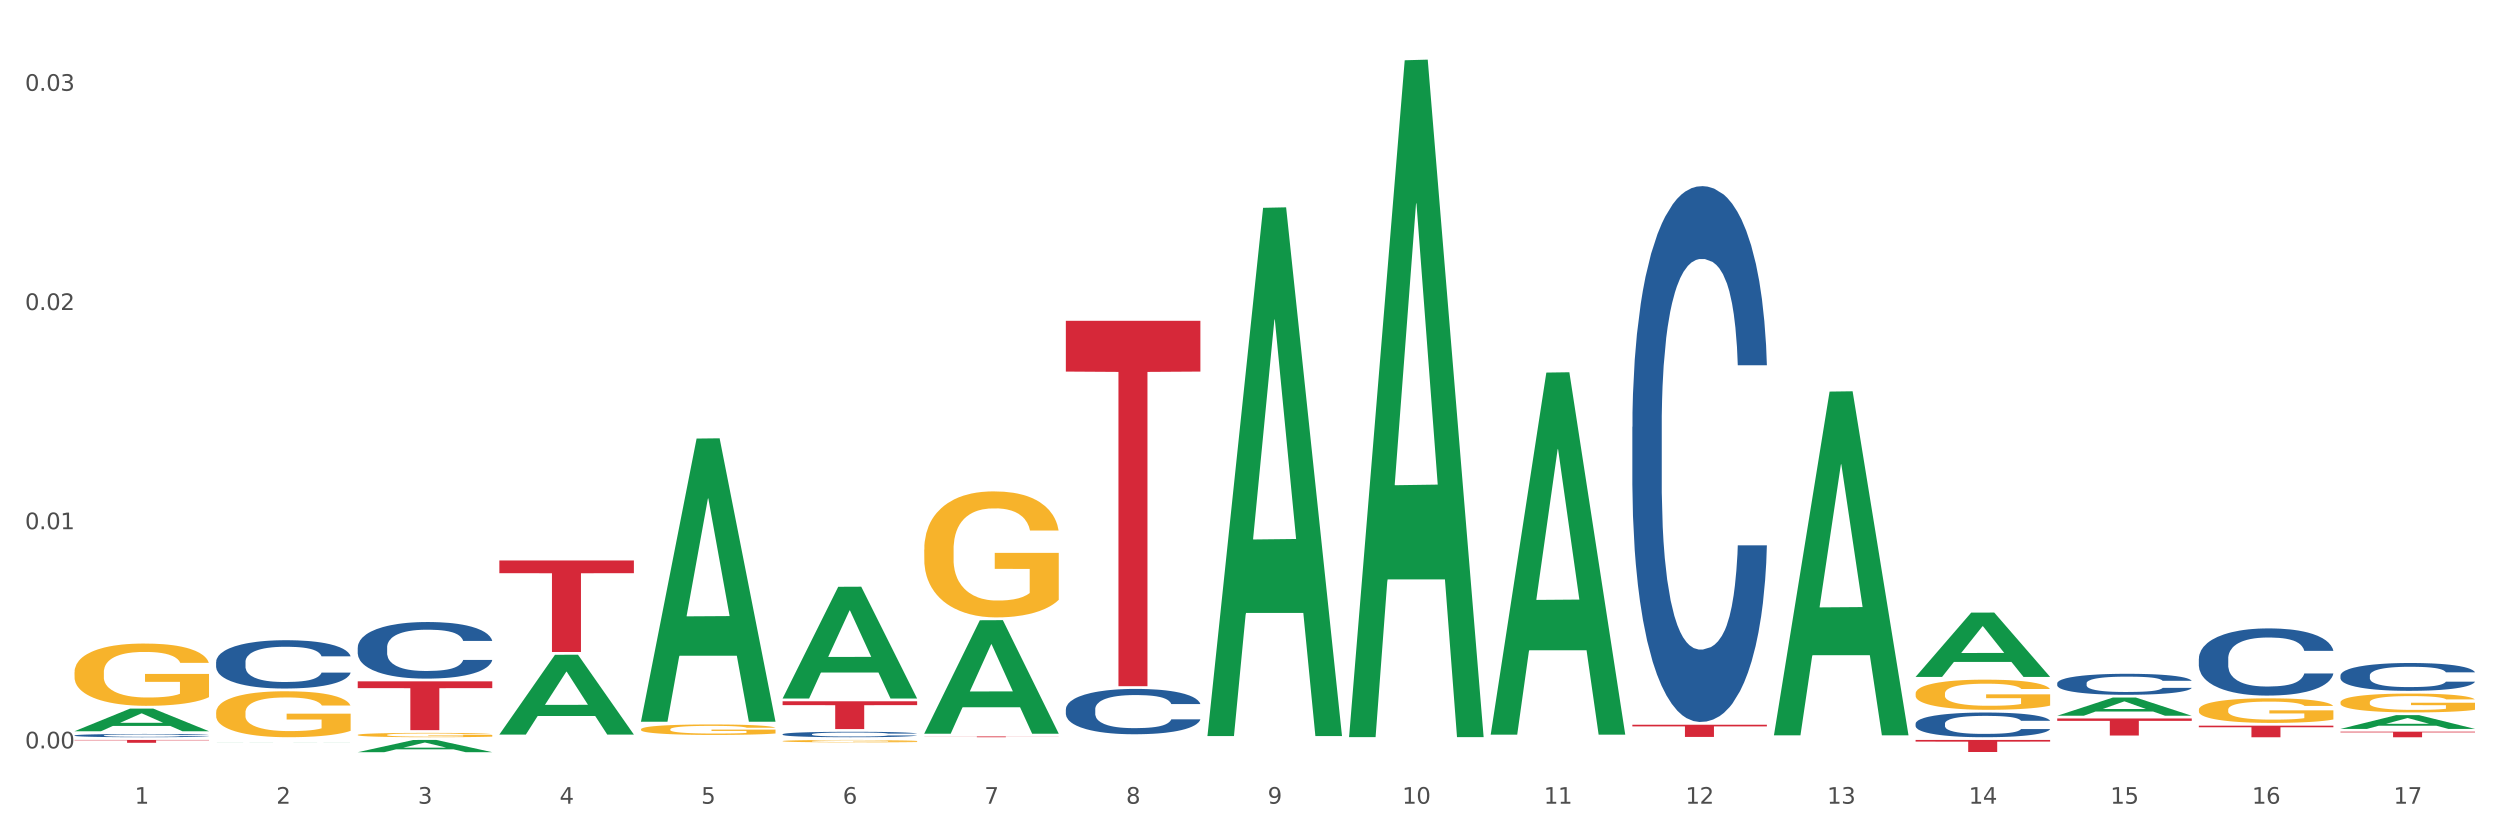 <?xml version="1.0" encoding="utf-8" standalone="no"?>
<!DOCTYPE svg PUBLIC "-//W3C//DTD SVG 1.1//EN"
  "http://www.w3.org/Graphics/SVG/1.1/DTD/svg11.dtd">
<svg xmlns:xlink="http://www.w3.org/1999/xlink" width="1080pt" height="360pt" viewBox="0 0 1080 360" xmlns="http://www.w3.org/2000/svg" version="1.1">
 <rect x="0" y="0" width="1080" height="360" fill="#333333" stroke="none"/>
 <defs>
  <style type="text/css">*{stroke-linejoin: round; stroke-linecap: butt}</style>
 </defs>
 <g id="figure_1">
  <g id="patch_1">
   <path d="M 0 360 
L 1080 360 
L 1080 0 
L 0 0 
z
" style="fill: #ffffff; stroke: #ffffff; stroke-linejoin: miter"/>
  </g>
  <g id="axes_1">
   <g id="matplotlib.axis_1">
    <g id="xtick_1">
     <g id="text_1">
      <!-- 1 -->
      <g style="fill: #4d4d4d" transform="translate(58.182 347.204) scale(0.096 -0.096)">
       <defs>
        <path id="DejaVuSans-31" d="M 794 531 
L 1825 531 
L 1825 4091 
L 703 3866 
L 703 4441 
L 1819 4666 
L 2450 4666 
L 2450 531 
L 3481 531 
L 3481 0 
L 794 0 
L 794 531 
z
" transform="scale(0.016)"/>
       </defs>
       <use xlink:href="#DejaVuSans-31"/>
      </g>
     </g>
    </g>
    <g id="xtick_2">
     <g id="text_2">
      <!-- 2 -->
      <g style="fill: #4d4d4d" transform="translate(119.364 347.204) scale(0.096 -0.096)">
       <defs>
        <path id="DejaVuSans-32" d="M 1228 531 
L 3431 531 
L 3431 0 
L 469 0 
L 469 531 
Q 828 903 1448 1529 
Q 2069 2156 2228 2338 
Q 2531 2678 2651 2914 
Q 2772 3150 2772 3378 
Q 2772 3750 2511 3984 
Q 2250 4219 1831 4219 
Q 1534 4219 1204 4116 
Q 875 4013 500 3803 
L 500 4441 
Q 881 4594 1212 4672 
Q 1544 4750 1819 4750 
Q 2544 4750 2975 4387 
Q 3406 4025 3406 3419 
Q 3406 3131 3298 2873 
Q 3191 2616 2906 2266 
Q 2828 2175 2409 1742 
Q 1991 1309 1228 531 
z
" transform="scale(0.016)"/>
       </defs>
       <use xlink:href="#DejaVuSans-32"/>
      </g>
     </g>
    </g>
    <g id="xtick_3">
     <g id="text_3">
      <!-- 3 -->
      <g style="fill: #4d4d4d" transform="translate(180.545 347.204) scale(0.096 -0.096)">
       <defs>
        <path id="DejaVuSans-33" d="M 2597 2516 
Q 3050 2419 3304 2112 
Q 3559 1806 3559 1356 
Q 3559 666 3084 287 
Q 2609 -91 1734 -91 
Q 1441 -91 1130 -33 
Q 819 25 488 141 
L 488 750 
Q 750 597 1062 519 
Q 1375 441 1716 441 
Q 2309 441 2620 675 
Q 2931 909 2931 1356 
Q 2931 1769 2642 2001 
Q 2353 2234 1838 2234 
L 1294 2234 
L 1294 2753 
L 1863 2753 
Q 2328 2753 2575 2939 
Q 2822 3125 2822 3475 
Q 2822 3834 2567 4026 
Q 2313 4219 1838 4219 
Q 1578 4219 1281 4162 
Q 984 4106 628 3988 
L 628 4550 
Q 988 4650 1302 4700 
Q 1616 4750 1894 4750 
Q 2613 4750 3031 4423 
Q 3450 4097 3450 3541 
Q 3450 3153 3228 2886 
Q 3006 2619 2597 2516 
z
" transform="scale(0.016)"/>
       </defs>
       <use xlink:href="#DejaVuSans-33"/>
      </g>
     </g>
    </g>
    <g id="xtick_4">
     <g id="text_4">
      <!-- 4 -->
      <g style="fill: #4d4d4d" transform="translate(241.726 347.204) scale(0.096 -0.096)">
       <defs>
        <path id="DejaVuSans-34" d="M 2419 4116 
L 825 1625 
L 2419 1625 
L 2419 4116 
z
M 2253 4666 
L 3047 4666 
L 3047 1625 
L 3713 1625 
L 3713 1100 
L 3047 1100 
L 3047 0 
L 2419 0 
L 2419 1100 
L 313 1100 
L 313 1709 
L 2253 4666 
z
" transform="scale(0.016)"/>
       </defs>
       <use xlink:href="#DejaVuSans-34"/>
      </g>
     </g>
    </g>
    <g id="xtick_5">
     <g id="text_5">
      <!-- 5 -->
      <g style="fill: #4d4d4d" transform="translate(302.908 347.204) scale(0.096 -0.096)">
       <defs>
        <path id="DejaVuSans-35" d="M 691 4666 
L 3169 4666 
L 3169 4134 
L 1269 4134 
L 1269 2991 
Q 1406 3038 1543 3061 
Q 1681 3084 1819 3084 
Q 2600 3084 3056 2656 
Q 3513 2228 3513 1497 
Q 3513 744 3044 326 
Q 2575 -91 1722 -91 
Q 1428 -91 1123 -41 
Q 819 9 494 109 
L 494 744 
Q 775 591 1075 516 
Q 1375 441 1709 441 
Q 2250 441 2565 725 
Q 2881 1009 2881 1497 
Q 2881 1984 2565 2268 
Q 2250 2553 1709 2553 
Q 1456 2553 1204 2497 
Q 953 2441 691 2322 
L 691 4666 
z
" transform="scale(0.016)"/>
       </defs>
       <use xlink:href="#DejaVuSans-35"/>
      </g>
     </g>
    </g>
    <g id="xtick_6">
     <g id="text_6">
      <!-- 6 -->
      <g style="fill: #4d4d4d" transform="translate(364.089 347.204) scale(0.096 -0.096)">
       <defs>
        <path id="DejaVuSans-36" d="M 2113 2584 
Q 1688 2584 1439 2293 
Q 1191 2003 1191 1497 
Q 1191 994 1439 701 
Q 1688 409 2113 409 
Q 2538 409 2786 701 
Q 3034 994 3034 1497 
Q 3034 2003 2786 2293 
Q 2538 2584 2113 2584 
z
M 3366 4563 
L 3366 3988 
Q 3128 4100 2886 4159 
Q 2644 4219 2406 4219 
Q 1781 4219 1451 3797 
Q 1122 3375 1075 2522 
Q 1259 2794 1537 2939 
Q 1816 3084 2150 3084 
Q 2853 3084 3261 2657 
Q 3669 2231 3669 1497 
Q 3669 778 3244 343 
Q 2819 -91 2113 -91 
Q 1303 -91 875 529 
Q 447 1150 447 2328 
Q 447 3434 972 4092 
Q 1497 4750 2381 4750 
Q 2619 4750 2861 4703 
Q 3103 4656 3366 4563 
z
" transform="scale(0.016)"/>
       </defs>
       <use xlink:href="#DejaVuSans-36"/>
      </g>
     </g>
    </g>
    <g id="xtick_7">
     <g id="text_7">
      <!-- 7 -->
      <g style="fill: #4d4d4d" transform="translate(425.271 347.204) scale(0.096 -0.096)">
       <defs>
        <path id="DejaVuSans-37" d="M 525 4666 
L 3525 4666 
L 3525 4397 
L 1831 0 
L 1172 0 
L 2766 4134 
L 525 4134 
L 525 4666 
z
" transform="scale(0.016)"/>
       </defs>
       <use xlink:href="#DejaVuSans-37"/>
      </g>
     </g>
    </g>
    <g id="xtick_8">
     <g id="text_8">
      <!-- 8 -->
      <g style="fill: #4d4d4d" transform="translate(486.452 347.204) scale(0.096 -0.096)">
       <defs>
        <path id="DejaVuSans-38" d="M 2034 2216 
Q 1584 2216 1326 1975 
Q 1069 1734 1069 1313 
Q 1069 891 1326 650 
Q 1584 409 2034 409 
Q 2484 409 2743 651 
Q 3003 894 3003 1313 
Q 3003 1734 2745 1975 
Q 2488 2216 2034 2216 
z
M 1403 2484 
Q 997 2584 770 2862 
Q 544 3141 544 3541 
Q 544 4100 942 4425 
Q 1341 4750 2034 4750 
Q 2731 4750 3128 4425 
Q 3525 4100 3525 3541 
Q 3525 3141 3298 2862 
Q 3072 2584 2669 2484 
Q 3125 2378 3379 2068 
Q 3634 1759 3634 1313 
Q 3634 634 3220 271 
Q 2806 -91 2034 -91 
Q 1263 -91 848 271 
Q 434 634 434 1313 
Q 434 1759 690 2068 
Q 947 2378 1403 2484 
z
M 1172 3481 
Q 1172 3119 1398 2916 
Q 1625 2713 2034 2713 
Q 2441 2713 2670 2916 
Q 2900 3119 2900 3481 
Q 2900 3844 2670 4047 
Q 2441 4250 2034 4250 
Q 1625 4250 1398 4047 
Q 1172 3844 1172 3481 
z
" transform="scale(0.016)"/>
       </defs>
       <use xlink:href="#DejaVuSans-38"/>
      </g>
     </g>
    </g>
    <g id="xtick_9">
     <g id="text_9">
      <!-- 9 -->
      <g style="fill: #4d4d4d" transform="translate(547.634 347.204) scale(0.096 -0.096)">
       <defs>
        <path id="DejaVuSans-39" d="M 703 97 
L 703 672 
Q 941 559 1184 500 
Q 1428 441 1663 441 
Q 2288 441 2617 861 
Q 2947 1281 2994 2138 
Q 2813 1869 2534 1725 
Q 2256 1581 1919 1581 
Q 1219 1581 811 2004 
Q 403 2428 403 3163 
Q 403 3881 828 4315 
Q 1253 4750 1959 4750 
Q 2769 4750 3195 4129 
Q 3622 3509 3622 2328 
Q 3622 1225 3098 567 
Q 2575 -91 1691 -91 
Q 1453 -91 1209 -44 
Q 966 3 703 97 
z
M 1959 2075 
Q 2384 2075 2632 2365 
Q 2881 2656 2881 3163 
Q 2881 3666 2632 3958 
Q 2384 4250 1959 4250 
Q 1534 4250 1286 3958 
Q 1038 3666 1038 3163 
Q 1038 2656 1286 2365 
Q 1534 2075 1959 2075 
z
" transform="scale(0.016)"/>
       </defs>
       <use xlink:href="#DejaVuSans-39"/>
      </g>
     </g>
    </g>
    <g id="xtick_10">
     <g id="text_10">
      <!-- 10 -->
      <g style="fill: #4d4d4d" transform="translate(605.761 347.204) scale(0.096 -0.096)">
       <defs>
        <path id="DejaVuSans-30" d="M 2034 4250 
Q 1547 4250 1301 3770 
Q 1056 3291 1056 2328 
Q 1056 1369 1301 889 
Q 1547 409 2034 409 
Q 2525 409 2770 889 
Q 3016 1369 3016 2328 
Q 3016 3291 2770 3770 
Q 2525 4250 2034 4250 
z
M 2034 4750 
Q 2819 4750 3233 4129 
Q 3647 3509 3647 2328 
Q 3647 1150 3233 529 
Q 2819 -91 2034 -91 
Q 1250 -91 836 529 
Q 422 1150 422 2328 
Q 422 3509 836 4129 
Q 1250 4750 2034 4750 
z
" transform="scale(0.016)"/>
       </defs>
       <use xlink:href="#DejaVuSans-31"/>
       <use xlink:href="#DejaVuSans-30" transform="translate(63.623 0)"/>
      </g>
     </g>
    </g>
    <g id="xtick_11">
     <g id="text_11">
      <!-- 11 -->
      <g style="fill: #4d4d4d" transform="translate(666.942 347.204) scale(0.096 -0.096)">
       <use xlink:href="#DejaVuSans-31"/>
       <use xlink:href="#DejaVuSans-31" transform="translate(63.623 0)"/>
      </g>
     </g>
    </g>
    <g id="xtick_12">
     <g id="text_12">
      <!-- 12 -->
      <g style="fill: #4d4d4d" transform="translate(728.124 347.204) scale(0.096 -0.096)">
       <use xlink:href="#DejaVuSans-31"/>
       <use xlink:href="#DejaVuSans-32" transform="translate(63.623 0)"/>
      </g>
     </g>
    </g>
    <g id="xtick_13">
     <g id="text_13">
      <!-- 13 -->
      <g style="fill: #4d4d4d" transform="translate(789.305 347.204) scale(0.096 -0.096)">
       <use xlink:href="#DejaVuSans-31"/>
       <use xlink:href="#DejaVuSans-33" transform="translate(63.623 0)"/>
      </g>
     </g>
    </g>
    <g id="xtick_14">
     <g id="text_14">
      <!-- 14 -->
      <g style="fill: #4d4d4d" transform="translate(850.487 347.204) scale(0.096 -0.096)">
       <use xlink:href="#DejaVuSans-31"/>
       <use xlink:href="#DejaVuSans-34" transform="translate(63.623 0)"/>
      </g>
     </g>
    </g>
    <g id="xtick_15">
     <g id="text_15">
      <!-- 15 -->
      <g style="fill: #4d4d4d" transform="translate(911.668 347.204) scale(0.096 -0.096)">
       <use xlink:href="#DejaVuSans-31"/>
       <use xlink:href="#DejaVuSans-35" transform="translate(63.623 0)"/>
      </g>
     </g>
    </g>
    <g id="xtick_16">
     <g id="text_16">
      <!-- 16 -->
      <g style="fill: #4d4d4d" transform="translate(972.849 347.204) scale(0.096 -0.096)">
       <use xlink:href="#DejaVuSans-31"/>
       <use xlink:href="#DejaVuSans-36" transform="translate(63.623 0)"/>
      </g>
     </g>
    </g>
    <g id="xtick_17">
     <g id="text_17">
      <!-- 17 -->
      <g style="fill: #4d4d4d" transform="translate(1034.031 347.204) scale(0.096 -0.096)">
       <use xlink:href="#DejaVuSans-31"/>
       <use xlink:href="#DejaVuSans-37" transform="translate(63.623 0)"/>
      </g>
     </g>
    </g>
    <g id="xtick_18"/>
    <g id="xtick_19"/>
    <g id="xtick_20"/>
    <g id="xtick_21"/>
    <g id="xtick_22"/>
    <g id="xtick_23"/>
    <g id="xtick_24"/>
    <g id="xtick_25"/>
    <g id="xtick_26"/>
    <g id="xtick_27"/>
    <g id="xtick_28"/>
    <g id="xtick_29"/>
    <g id="xtick_30"/>
    <g id="xtick_31"/>
    <g id="xtick_32"/>
    <g id="xtick_33"/>
   </g>
   <g id="matplotlib.axis_2">
    <g id="ytick_1">
     <g id="text_18">
      <!-- 0.00 -->
      <g style="fill: #4d4d4d" transform="translate(10.8 323.308) scale(0.096 -0.096)">
       <defs>
        <path id="DejaVuSans-2e" d="M 684 794 
L 1344 794 
L 1344 0 
L 684 0 
L 684 794 
z
" transform="scale(0.016)"/>
       </defs>
       <use xlink:href="#DejaVuSans-30"/>
       <use xlink:href="#DejaVuSans-2e" transform="translate(63.623 0)"/>
       <use xlink:href="#DejaVuSans-30" transform="translate(95.41 0)"/>
       <use xlink:href="#DejaVuSans-30" transform="translate(159.033 0)"/>
      </g>
     </g>
    </g>
    <g id="ytick_2">
     <g id="text_19">
      <!-- 0.01 -->
      <g style="fill: #4d4d4d" transform="translate(10.8 228.615) scale(0.096 -0.096)">
       <use xlink:href="#DejaVuSans-30"/>
       <use xlink:href="#DejaVuSans-2e" transform="translate(63.623 0)"/>
       <use xlink:href="#DejaVuSans-30" transform="translate(95.41 0)"/>
       <use xlink:href="#DejaVuSans-31" transform="translate(159.033 0)"/>
      </g>
     </g>
    </g>
    <g id="ytick_3">
     <g id="text_20">
      <!-- 0.02 -->
      <g style="fill: #4d4d4d" transform="translate(10.8 133.921) scale(0.096 -0.096)">
       <use xlink:href="#DejaVuSans-30"/>
       <use xlink:href="#DejaVuSans-2e" transform="translate(63.623 0)"/>
       <use xlink:href="#DejaVuSans-30" transform="translate(95.41 0)"/>
       <use xlink:href="#DejaVuSans-32" transform="translate(159.033 0)"/>
      </g>
     </g>
    </g>
    <g id="ytick_4">
     <g id="text_21">
      <!-- 0.03 -->
      <g style="fill: #4d4d4d" transform="translate(10.8 39.228) scale(0.096 -0.096)">
       <use xlink:href="#DejaVuSans-30"/>
       <use xlink:href="#DejaVuSans-2e" transform="translate(63.623 0)"/>
       <use xlink:href="#DejaVuSans-30" transform="translate(95.41 0)"/>
       <use xlink:href="#DejaVuSans-33" transform="translate(159.033 0)"/>
      </g>
     </g>
    </g>
    <g id="ytick_5"/>
    <g id="ytick_6"/>
    <g id="ytick_7"/>
   </g>
   <g id="PolyCollection_1">
    <path d="M 32.175 315.879 
L 32.235 315.87 
L 56.203 306.11 
L 66.15 306.1 
L 90.297 315.898 
L 78.793 315.898 
L 73.58 313.616 
L 48.833 313.616 
L 48.653 313.653 
L 43.62 315.898 
L 32.175 315.898 
L 32.175 315.879 
L 51.949 312.255 
L 70.464 312.246 
L 61.296 308.189 
L 61.176 308.17 
L 61.056 308.198 
L 51.889 312.246 
L 51.949 312.255 
L 32.175 315.879 
z
" clip-path="url(#pa63356fcf0)" style="fill: #109648"/>
    <path d="M 32.175 317.708 
L 32.244 317.706 
L 32.244 317.67 
L 32.45 317.621 
L 33.206 317.531 
L 34.167 317.463 
L 35.816 317.383 
L 36.709 317.349 
L 37.877 317.312 
L 40.282 317.251 
L 43.03 317.2 
L 44.954 317.171 
L 46.396 317.153 
L 49.625 317.121 
L 51.48 317.107 
L 53.404 317.095 
L 55.053 317.088 
L 57.801 317.079 
L 60 317.075 
L 62.542 317.073 
L 64.671 317.075 
L 67.488 317.08 
L 71.61 317.095 
L 73.19 317.104 
L 75.32 317.12 
L 77.519 317.14 
L 79.305 317.161 
L 81.366 317.191 
L 83.496 317.229 
L 85.557 317.278 
L 87 317.323 
L 88.168 317.371 
L 89.198 317.429 
L 89.954 317.492 
L 90.297 317.545 
L 77.725 317.545 
L 77.381 317.498 
L 76.694 317.446 
L 76.007 317.411 
L 75.251 317.383 
L 74.084 317.351 
L 73.053 317.33 
L 71.335 317.305 
L 69.755 317.29 
L 68.45 317.281 
L 66.87 317.273 
L 63.503 317.265 
L 61.099 317.265 
L 59.587 317.268 
L 57.732 317.274 
L 56.152 317.284 
L 54.297 317.299 
L 52.854 317.316 
L 51.412 317.338 
L 50.587 317.353 
L 49.351 317.381 
L 48.526 317.405 
L 47.427 317.445 
L 46.809 317.473 
L 45.709 317.547 
L 45.228 317.601 
L 45.022 317.638 
L 44.885 317.679 
L 44.885 317.88 
L 45.297 317.971 
L 45.641 318.009 
L 46.19 318.053 
L 47.221 318.11 
L 48.732 318.165 
L 50.312 318.205 
L 51.618 318.23 
L 52.854 318.248 
L 54.091 318.262 
L 55.603 318.275 
L 56.839 318.283 
L 58.694 318.29 
L 60.893 318.294 
L 62.61 318.294 
L 66.114 318.288 
L 67.694 318.281 
L 69.206 318.272 
L 70.855 318.258 
L 72.16 318.243 
L 72.916 318.231 
L 74.152 318.207 
L 75.114 318.181 
L 75.939 318.151 
L 76.488 318.125 
L 77.106 318.087 
L 77.587 318.043 
L 77.725 318.02 
L 90.297 318.02 
L 90.023 318.066 
L 89.542 318.111 
L 88.58 318.172 
L 87.824 318.207 
L 86.656 318.249 
L 85.419 318.285 
L 83.702 318.325 
L 82.122 318.355 
L 80.473 318.381 
L 78.687 318.404 
L 75.458 318.436 
L 74.29 318.445 
L 71.816 318.461 
L 69.893 318.47 
L 67.076 318.479 
L 64.19 318.484 
L 61.167 318.485 
L 58.488 318.482 
L 55.534 318.475 
L 53.679 318.467 
L 51.618 318.455 
L 49.213 318.437 
L 46.946 318.415 
L 44.816 318.39 
L 42.824 318.36 
L 40.969 318.326 
L 38.564 318.271 
L 36.778 318.217 
L 35.473 318.167 
L 34.58 318.124 
L 33.686 318.07 
L 33.206 318.033 
L 32.45 317.942 
L 32.175 317.859 
L 32.175 317.708 
z
" clip-path="url(#pa63356fcf0)" style="fill: #255c99"/>
    <path d="M 93.356 285.949 
L 93.425 285.93 
L 93.425 285.396 
L 93.631 284.671 
L 94.387 283.337 
L 95.349 282.326 
L 96.998 281.144 
L 97.891 280.648 
L 99.059 280.095 
L 101.463 279.199 
L 104.211 278.436 
L 106.135 278.017 
L 107.578 277.75 
L 110.807 277.273 
L 112.662 277.064 
L 114.585 276.892 
L 116.234 276.778 
L 118.982 276.644 
L 121.181 276.587 
L 123.723 276.568 
L 125.853 276.587 
L 128.67 276.663 
L 132.792 276.892 
L 134.372 277.025 
L 136.502 277.254 
L 138.7 277.559 
L 140.486 277.864 
L 142.547 278.303 
L 144.677 278.875 
L 146.738 279.599 
L 148.181 280.267 
L 149.349 280.972 
L 150.38 281.83 
L 151.135 282.765 
L 151.479 283.546 
L 138.906 283.546 
L 138.563 282.841 
L 137.876 282.078 
L 137.189 281.563 
L 136.433 281.144 
L 135.265 280.667 
L 134.234 280.362 
L 132.517 280 
L 130.937 279.771 
L 129.631 279.638 
L 128.051 279.523 
L 124.685 279.409 
L 122.28 279.409 
L 120.769 279.447 
L 118.914 279.542 
L 117.334 279.676 
L 115.479 279.905 
L 114.036 280.152 
L 112.593 280.477 
L 111.769 280.705 
L 110.532 281.125 
L 109.708 281.468 
L 108.608 282.059 
L 107.99 282.479 
L 106.891 283.565 
L 106.41 284.366 
L 106.204 284.919 
L 106.066 285.529 
L 106.066 288.504 
L 106.479 289.839 
L 106.822 290.411 
L 107.372 291.059 
L 108.402 291.898 
L 109.914 292.718 
L 111.494 293.309 
L 112.799 293.671 
L 114.036 293.938 
L 115.273 294.148 
L 116.784 294.338 
L 118.021 294.453 
L 119.876 294.567 
L 122.074 294.624 
L 123.792 294.624 
L 127.295 294.529 
L 128.876 294.434 
L 130.387 294.3 
L 132.036 294.091 
L 133.341 293.862 
L 134.097 293.69 
L 135.334 293.328 
L 136.296 292.947 
L 137.12 292.508 
L 137.67 292.127 
L 138.288 291.555 
L 138.769 290.906 
L 138.906 290.563 
L 151.479 290.563 
L 151.204 291.25 
L 150.723 291.917 
L 149.761 292.813 
L 149.005 293.328 
L 147.838 293.957 
L 146.601 294.491 
L 144.883 295.082 
L 143.303 295.521 
L 141.654 295.902 
L 139.868 296.245 
L 136.639 296.722 
L 135.471 296.855 
L 132.998 297.084 
L 131.074 297.218 
L 128.257 297.351 
L 125.372 297.427 
L 122.349 297.446 
L 119.669 297.408 
L 116.715 297.294 
L 114.86 297.179 
L 112.799 297.008 
L 110.395 296.741 
L 108.127 296.417 
L 105.998 296.035 
L 104.005 295.597 
L 102.15 295.101 
L 99.746 294.281 
L 97.959 293.48 
L 96.654 292.737 
L 95.761 292.108 
L 94.868 291.307 
L 94.387 290.754 
L 93.631 289.419 
L 93.356 288.18 
L 93.356 285.949 
z
" clip-path="url(#pa63356fcf0)" style="fill: #255c99"/>
    <path d="M 154.538 279.698 
L 154.607 279.676 
L 154.607 279.051 
L 154.813 278.202 
L 155.568 276.639 
L 156.53 275.455 
L 158.179 274.07 
L 159.072 273.49 
L 160.24 272.842 
L 162.645 271.792 
L 165.393 270.899 
L 167.317 270.408 
L 168.759 270.095 
L 171.988 269.537 
L 173.843 269.291 
L 175.767 269.09 
L 177.416 268.956 
L 180.164 268.8 
L 182.362 268.733 
L 184.904 268.71 
L 187.034 268.733 
L 189.851 268.822 
L 193.973 269.09 
L 195.553 269.246 
L 197.683 269.514 
L 199.882 269.872 
L 201.668 270.229 
L 203.729 270.743 
L 205.859 271.413 
L 207.92 272.261 
L 209.362 273.043 
L 210.53 273.869 
L 211.561 274.874 
L 212.317 275.969 
L 212.66 276.884 
L 200.088 276.884 
L 199.744 276.058 
L 199.057 275.165 
L 198.37 274.562 
L 197.614 274.07 
L 196.446 273.512 
L 195.416 273.155 
L 193.698 272.73 
L 192.118 272.462 
L 190.813 272.306 
L 189.233 272.172 
L 185.866 272.038 
L 183.462 272.038 
L 181.95 272.083 
L 180.095 272.194 
L 178.515 272.351 
L 176.66 272.619 
L 175.217 272.909 
L 173.775 273.289 
L 172.95 273.557 
L 171.713 274.048 
L 170.889 274.45 
L 169.79 275.142 
L 169.171 275.634 
L 168.072 276.907 
L 167.591 277.845 
L 167.385 278.492 
L 167.248 279.207 
L 167.248 282.691 
L 167.66 284.254 
L 168.004 284.924 
L 168.553 285.684 
L 169.584 286.666 
L 171.095 287.627 
L 172.675 288.319 
L 173.981 288.743 
L 175.217 289.056 
L 176.454 289.302 
L 177.965 289.525 
L 179.202 289.659 
L 181.057 289.793 
L 183.255 289.86 
L 184.973 289.86 
L 188.477 289.748 
L 190.057 289.637 
L 191.568 289.48 
L 193.217 289.235 
L 194.523 288.967 
L 195.278 288.766 
L 196.515 288.341 
L 197.477 287.895 
L 198.301 287.381 
L 198.851 286.934 
L 199.469 286.264 
L 199.95 285.505 
L 200.088 285.103 
L 212.66 285.103 
L 212.385 285.907 
L 211.904 286.689 
L 210.943 287.738 
L 210.187 288.341 
L 209.019 289.078 
L 207.782 289.704 
L 206.065 290.396 
L 204.485 290.91 
L 202.836 291.356 
L 201.049 291.758 
L 197.82 292.317 
L 196.652 292.473 
L 194.179 292.741 
L 192.256 292.897 
L 189.439 293.054 
L 186.553 293.143 
L 183.53 293.165 
L 180.851 293.121 
L 177.897 292.987 
L 176.042 292.853 
L 173.981 292.652 
L 171.576 292.339 
L 169.309 291.959 
L 167.179 291.513 
L 165.187 290.999 
L 163.332 290.418 
L 160.927 289.458 
L 159.141 288.52 
L 157.836 287.649 
L 156.942 286.912 
L 156.049 285.974 
L 155.568 285.326 
L 154.813 283.763 
L 154.538 282.311 
L 154.538 279.698 
z
" clip-path="url(#pa63356fcf0)" style="fill: #255c99"/>
    <path d="M 338.082 317.189 
L 338.151 317.186 
L 338.151 317.126 
L 338.357 317.044 
L 339.113 316.894 
L 340.074 316.78 
L 341.723 316.647 
L 342.616 316.591 
L 343.784 316.528 
L 346.189 316.427 
L 348.937 316.341 
L 350.861 316.294 
L 352.304 316.264 
L 355.533 316.21 
L 357.387 316.187 
L 359.311 316.167 
L 360.96 316.154 
L 363.708 316.139 
L 365.907 316.133 
L 368.449 316.131 
L 370.578 316.133 
L 373.395 316.141 
L 377.517 316.167 
L 379.097 316.182 
L 381.227 316.208 
L 383.426 316.242 
L 385.212 316.277 
L 387.273 316.326 
L 389.403 316.391 
L 391.464 316.472 
L 392.907 316.548 
L 394.075 316.627 
L 395.105 316.724 
L 395.861 316.829 
L 396.204 316.918 
L 383.632 316.918 
L 383.288 316.838 
L 382.601 316.752 
L 381.914 316.694 
L 381.159 316.647 
L 379.991 316.593 
L 378.96 316.558 
L 377.243 316.518 
L 375.662 316.492 
L 374.357 316.477 
L 372.777 316.464 
L 369.41 316.451 
L 367.006 316.451 
L 365.494 316.455 
L 363.639 316.466 
L 362.059 316.481 
L 360.204 316.507 
L 358.762 316.535 
L 357.319 316.571 
L 356.494 316.597 
L 355.258 316.645 
L 354.433 316.683 
L 353.334 316.75 
L 352.716 316.797 
L 351.616 316.92 
L 351.136 317.01 
L 350.929 317.072 
L 350.792 317.141 
L 350.792 317.477 
L 351.204 317.627 
L 351.548 317.692 
L 352.097 317.765 
L 353.128 317.859 
L 354.639 317.952 
L 356.22 318.018 
L 357.525 318.059 
L 358.762 318.089 
L 359.998 318.113 
L 361.51 318.135 
L 362.746 318.147 
L 364.601 318.16 
L 366.8 318.167 
L 368.517 318.167 
L 372.021 318.156 
L 373.601 318.145 
L 375.113 318.13 
L 376.762 318.107 
L 378.067 318.081 
L 378.823 318.061 
L 380.059 318.021 
L 381.021 317.978 
L 381.846 317.928 
L 382.395 317.885 
L 383.014 317.821 
L 383.494 317.748 
L 383.632 317.709 
L 396.204 317.709 
L 395.93 317.786 
L 395.449 317.862 
L 394.487 317.963 
L 393.731 318.021 
L 392.563 318.092 
L 391.327 318.152 
L 389.609 318.218 
L 388.029 318.268 
L 386.38 318.311 
L 384.594 318.35 
L 381.365 318.403 
L 380.197 318.418 
L 377.723 318.444 
L 375.8 318.459 
L 372.983 318.474 
L 370.097 318.483 
L 367.075 318.485 
L 364.395 318.481 
L 361.441 318.468 
L 359.586 318.455 
L 357.525 318.436 
L 355.12 318.406 
L 352.853 318.369 
L 350.723 318.326 
L 348.731 318.276 
L 346.876 318.221 
L 344.471 318.128 
L 342.685 318.038 
L 341.38 317.954 
L 340.487 317.883 
L 339.594 317.793 
L 339.113 317.73 
L 338.357 317.58 
L 338.082 317.44 
L 338.082 317.189 
z
" clip-path="url(#pa63356fcf0)" style="fill: #255c99"/>
    <path d="M 93.356 307.801 
L 93.425 307.783 
L 93.425 307.13 
L 93.562 306.567 
L 94.248 305.207 
L 95.278 304.082 
L 96.033 303.483 
L 96.787 302.994 
L 97.68 302.504 
L 98.778 301.996 
L 100.768 301.252 
L 102.003 300.871 
L 103.512 300.472 
L 106.257 299.892 
L 108.247 299.565 
L 110.306 299.293 
L 113.668 298.967 
L 115.864 298.822 
L 118.197 298.713 
L 121.011 298.64 
L 123.138 298.622 
L 127.804 298.676 
L 131.784 298.84 
L 133.706 298.967 
L 136.176 299.184 
L 137.48 299.329 
L 139.607 299.62 
L 141.803 300.001 
L 143.313 300.327 
L 145.577 300.944 
L 147.293 301.561 
L 148.871 302.323 
L 149.695 302.849 
L 150.312 303.338 
L 150.861 303.901 
L 151.41 304.79 
L 139.058 304.79 
L 138.578 304.155 
L 137.823 303.556 
L 136.725 302.976 
L 135.764 302.613 
L 134.118 302.159 
L 132.608 301.869 
L 131.03 301.651 
L 129.108 301.47 
L 127.599 301.379 
L 125.471 301.307 
L 121.285 301.325 
L 118.472 301.47 
L 116.55 301.651 
L 115.315 301.815 
L 114.217 301.996 
L 112.982 302.25 
L 111.541 302.631 
L 110.512 302.976 
L 109.482 303.411 
L 108.659 303.846 
L 107.904 304.354 
L 107.287 304.898 
L 106.806 305.461 
L 106.394 306.15 
L 106.051 307.293 
L 106.051 309.778 
L 106.189 310.34 
L 106.532 311.084 
L 106.943 311.646 
L 107.63 312.318 
L 108.247 312.771 
L 109.414 313.424 
L 110.718 313.968 
L 111.747 314.313 
L 112.776 314.603 
L 114.56 315.002 
L 116.55 315.329 
L 118.266 315.528 
L 120.599 315.71 
L 122.177 315.782 
L 123.55 315.819 
L 126.912 315.819 
L 129.314 315.764 
L 131.99 315.637 
L 134.049 315.474 
L 135.764 315.274 
L 137.686 314.948 
L 138.921 314.639 
L 138.921 310.848 
L 123.824 310.83 
L 123.824 308.309 
L 151.479 308.309 
L 151.479 315.71 
L 150.312 316.091 
L 149.008 316.435 
L 147.636 316.744 
L 145.577 317.125 
L 143.107 317.487 
L 140.911 317.741 
L 138.578 317.959 
L 135.833 318.159 
L 132.265 318.34 
L 130.069 318.413 
L 127.324 318.467 
L 124.099 318.485 
L 121.285 318.449 
L 118.54 318.358 
L 115.658 318.195 
L 112.845 317.959 
L 110.718 317.723 
L 108.59 317.433 
L 106.326 317.052 
L 104.542 316.689 
L 103.169 316.363 
L 101.66 315.945 
L 100.013 315.401 
L 98.778 314.912 
L 97.68 314.404 
L 96.513 313.751 
L 95.69 313.188 
L 94.866 312.481 
L 94.386 311.955 
L 93.837 311.138 
L 93.425 309.996 
L 93.356 307.801 
z
" clip-path="url(#pa63356fcf0)" style="fill: #f7b32b"/>
    <path d="M 276.901 315.06 
L 276.969 315.056 
L 276.969 314.907 
L 277.107 314.779 
L 277.793 314.468 
L 278.822 314.212 
L 279.577 314.075 
L 280.332 313.963 
L 281.224 313.851 
L 282.322 313.735 
L 284.312 313.566 
L 285.547 313.479 
L 287.057 313.388 
L 289.801 313.255 
L 291.792 313.181 
L 293.85 313.119 
L 297.213 313.044 
L 299.408 313.011 
L 301.742 312.986 
L 304.555 312.969 
L 306.682 312.965 
L 311.349 312.978 
L 315.329 313.015 
L 317.25 313.044 
L 319.72 313.094 
L 321.024 313.127 
L 323.152 313.193 
L 325.347 313.28 
L 326.857 313.355 
L 329.122 313.495 
L 330.837 313.636 
L 332.415 313.81 
L 333.239 313.93 
L 333.856 314.042 
L 334.405 314.17 
L 334.954 314.373 
L 322.603 314.373 
L 322.122 314.228 
L 321.367 314.092 
L 320.269 313.959 
L 319.309 313.876 
L 317.662 313.773 
L 316.152 313.706 
L 314.574 313.657 
L 312.652 313.615 
L 311.143 313.595 
L 309.015 313.578 
L 304.83 313.582 
L 302.016 313.615 
L 300.095 313.657 
L 298.86 313.694 
L 297.762 313.735 
L 296.526 313.793 
L 295.085 313.88 
L 294.056 313.959 
L 293.027 314.058 
L 292.203 314.158 
L 291.448 314.274 
L 290.831 314.398 
L 290.35 314.526 
L 289.939 314.684 
L 289.596 314.944 
L 289.596 315.512 
L 289.733 315.64 
L 290.076 315.81 
L 290.488 315.938 
L 291.174 316.091 
L 291.792 316.195 
L 292.958 316.344 
L 294.262 316.468 
L 295.291 316.547 
L 296.321 316.613 
L 298.105 316.704 
L 300.095 316.779 
L 301.81 316.824 
L 304.143 316.866 
L 305.722 316.882 
L 307.094 316.89 
L 310.457 316.89 
L 312.858 316.878 
L 315.535 316.849 
L 317.593 316.812 
L 319.309 316.766 
L 321.23 316.692 
L 322.465 316.621 
L 322.465 315.756 
L 307.369 315.752 
L 307.369 315.176 
L 335.023 315.176 
L 335.023 316.866 
L 333.856 316.952 
L 332.553 317.031 
L 331.18 317.102 
L 329.122 317.188 
L 326.651 317.271 
L 324.455 317.329 
L 322.122 317.379 
L 319.377 317.424 
L 315.809 317.466 
L 313.613 317.482 
L 310.868 317.495 
L 307.643 317.499 
L 304.83 317.491 
L 302.085 317.47 
L 299.203 317.433 
L 296.389 317.379 
L 294.262 317.325 
L 292.135 317.259 
L 289.87 317.172 
L 288.086 317.089 
L 286.714 317.015 
L 285.204 316.919 
L 283.557 316.795 
L 282.322 316.683 
L 281.224 316.567 
L 280.057 316.418 
L 279.234 316.29 
L 278.41 316.129 
L 277.93 316.008 
L 277.381 315.822 
L 276.969 315.561 
L 276.901 315.06 
z
" clip-path="url(#pa63356fcf0)" style="fill: #f7b32b"/>
    <path d="M 338.082 320.142 
L 338.151 320.141 
L 338.151 320.106 
L 338.288 320.077 
L 338.974 320.006 
L 340.003 319.947 
L 340.758 319.915 
L 341.513 319.89 
L 342.405 319.864 
L 343.503 319.837 
L 345.493 319.798 
L 346.728 319.779 
L 348.238 319.758 
L 350.983 319.727 
L 352.973 319.71 
L 355.032 319.696 
L 358.394 319.679 
L 360.59 319.671 
L 362.923 319.665 
L 365.737 319.662 
L 367.864 319.661 
L 372.53 319.664 
L 376.51 319.672 
L 378.431 319.679 
L 380.902 319.69 
L 382.206 319.698 
L 384.333 319.713 
L 386.529 319.733 
L 388.038 319.75 
L 390.303 319.782 
L 392.019 319.815 
L 393.597 319.855 
L 394.42 319.882 
L 395.038 319.908 
L 395.587 319.937 
L 396.136 319.984 
L 383.784 319.984 
L 383.304 319.951 
L 382.549 319.919 
L 381.451 319.889 
L 380.49 319.87 
L 378.843 319.846 
L 377.334 319.831 
L 375.755 319.819 
L 373.834 319.81 
L 372.324 319.805 
L 370.197 319.801 
L 366.011 319.802 
L 363.198 319.81 
L 361.276 319.819 
L 360.041 319.828 
L 358.943 319.837 
L 357.708 319.851 
L 356.267 319.871 
L 355.237 319.889 
L 354.208 319.912 
L 353.385 319.934 
L 352.63 319.961 
L 352.012 319.99 
L 351.532 320.019 
L 351.12 320.055 
L 350.777 320.115 
L 350.777 320.245 
L 350.914 320.275 
L 351.257 320.314 
L 351.669 320.343 
L 352.355 320.378 
L 352.973 320.402 
L 354.139 320.436 
L 355.443 320.465 
L 356.473 320.483 
L 357.502 320.498 
L 359.286 320.519 
L 361.276 320.536 
L 362.992 320.547 
L 365.325 320.556 
L 366.903 320.56 
L 368.276 320.562 
L 371.638 320.562 
L 374.04 320.559 
L 376.716 320.552 
L 378.775 320.544 
L 380.49 320.533 
L 382.412 320.516 
L 383.647 320.5 
L 383.647 320.301 
L 368.55 320.3 
L 368.55 320.168 
L 396.204 320.168 
L 396.204 320.556 
L 395.038 320.576 
L 393.734 320.594 
L 392.362 320.61 
L 390.303 320.63 
L 387.833 320.649 
L 385.637 320.663 
L 383.304 320.674 
L 380.559 320.684 
L 376.99 320.694 
L 374.795 320.698 
L 372.05 320.701 
L 368.824 320.702 
L 366.011 320.7 
L 363.266 320.695 
L 360.384 320.686 
L 357.571 320.674 
L 355.443 320.662 
L 353.316 320.646 
L 351.052 320.626 
L 349.267 320.607 
L 347.895 320.59 
L 346.385 320.568 
L 344.738 320.54 
L 343.503 320.514 
L 342.405 320.488 
L 341.239 320.453 
L 340.415 320.424 
L 339.592 320.387 
L 339.111 320.359 
L 338.562 320.317 
L 338.151 320.257 
L 338.082 320.142 
z
" clip-path="url(#pa63356fcf0)" style="fill: #f7b32b"/>
    <path d="M 399.263 237.435 
L 399.332 237.385 
L 399.332 235.595 
L 399.469 234.054 
L 400.156 230.324 
L 401.185 227.242 
L 401.94 225.601 
L 402.695 224.258 
L 403.587 222.915 
L 404.685 221.523 
L 406.675 219.484 
L 407.91 218.44 
L 409.419 217.346 
L 412.164 215.755 
L 414.154 214.86 
L 416.213 214.114 
L 419.575 213.219 
L 421.771 212.821 
L 424.104 212.523 
L 426.918 212.324 
L 429.045 212.274 
L 433.711 212.423 
L 437.691 212.871 
L 439.613 213.219 
L 442.083 213.816 
L 443.387 214.213 
L 445.514 215.009 
L 447.71 216.053 
L 449.22 216.948 
L 451.484 218.639 
L 453.2 220.33 
L 454.778 222.418 
L 455.602 223.86 
L 456.219 225.203 
L 456.768 226.744 
L 457.317 229.181 
L 444.965 229.181 
L 444.485 227.44 
L 443.73 225.799 
L 442.632 224.208 
L 441.672 223.214 
L 440.025 221.971 
L 438.515 221.175 
L 436.937 220.578 
L 435.015 220.081 
L 433.506 219.832 
L 431.378 219.634 
L 427.192 219.683 
L 424.379 220.081 
L 422.458 220.578 
L 421.222 221.026 
L 420.124 221.523 
L 418.889 222.219 
L 417.448 223.263 
L 416.419 224.208 
L 415.39 225.402 
L 414.566 226.595 
L 413.811 227.987 
L 413.194 229.479 
L 412.713 231.021 
L 412.302 232.91 
L 411.958 236.043 
L 411.958 242.855 
L 412.096 244.397 
L 412.439 246.435 
L 412.851 247.977 
L 413.537 249.817 
L 414.154 251.06 
L 415.321 252.85 
L 416.625 254.342 
L 417.654 255.287 
L 418.683 256.082 
L 420.468 257.176 
L 422.458 258.071 
L 424.173 258.618 
L 426.506 259.115 
L 428.084 259.314 
L 429.457 259.414 
L 432.819 259.414 
L 435.221 259.265 
L 437.897 258.916 
L 439.956 258.469 
L 441.672 257.922 
L 443.593 257.027 
L 444.828 256.182 
L 444.828 245.789 
L 429.731 245.739 
L 429.731 238.827 
L 457.386 238.827 
L 457.386 259.115 
L 456.219 260.16 
L 454.915 261.104 
L 453.543 261.95 
L 451.484 262.994 
L 449.014 263.988 
L 446.818 264.685 
L 444.485 265.281 
L 441.74 265.828 
L 438.172 266.326 
L 435.976 266.524 
L 433.231 266.674 
L 430.006 266.723 
L 427.192 266.624 
L 424.448 266.375 
L 421.565 265.928 
L 418.752 265.281 
L 416.625 264.635 
L 414.497 263.839 
L 412.233 262.795 
L 410.449 261.801 
L 409.076 260.905 
L 407.567 259.762 
L 405.92 258.27 
L 404.685 256.927 
L 403.587 255.535 
L 402.42 253.745 
L 401.597 252.204 
L 400.773 250.264 
L 400.293 248.822 
L 399.744 246.585 
L 399.332 243.452 
L 399.263 237.435 
z
" clip-path="url(#pa63356fcf0)" style="fill: #f7b32b"/>
    <path d="M 827.533 299.628 
L 827.602 299.617 
L 827.602 299.188 
L 827.739 298.819 
L 828.425 297.927 
L 829.455 297.189 
L 830.21 296.796 
L 830.964 296.475 
L 831.857 296.154 
L 832.954 295.82 
L 834.945 295.332 
L 836.18 295.082 
L 837.689 294.821 
L 840.434 294.44 
L 842.424 294.226 
L 844.483 294.047 
L 847.845 293.833 
L 850.041 293.738 
L 852.374 293.666 
L 855.188 293.619 
L 857.315 293.607 
L 861.981 293.643 
L 865.961 293.75 
L 867.883 293.833 
L 870.353 293.976 
L 871.657 294.071 
L 873.784 294.261 
L 875.98 294.511 
L 877.49 294.725 
L 879.754 295.13 
L 881.47 295.535 
L 883.048 296.035 
L 883.872 296.38 
L 884.489 296.701 
L 885.038 297.07 
L 885.587 297.653 
L 873.235 297.653 
L 872.755 297.236 
L 872 296.844 
L 870.902 296.463 
L 869.941 296.225 
L 868.295 295.927 
L 866.785 295.737 
L 865.207 295.594 
L 863.285 295.475 
L 861.775 295.416 
L 859.648 295.368 
L 855.462 295.38 
L 852.649 295.475 
L 850.727 295.594 
L 849.492 295.701 
L 848.394 295.82 
L 847.159 295.987 
L 845.718 296.237 
L 844.689 296.463 
L 843.659 296.749 
L 842.836 297.034 
L 842.081 297.367 
L 841.464 297.724 
L 840.983 298.093 
L 840.571 298.546 
L 840.228 299.295 
L 840.228 300.926 
L 840.366 301.295 
L 840.709 301.782 
L 841.12 302.151 
L 841.807 302.592 
L 842.424 302.889 
L 843.591 303.318 
L 844.895 303.675 
L 845.924 303.901 
L 846.953 304.091 
L 848.737 304.353 
L 850.727 304.567 
L 852.443 304.698 
L 854.776 304.817 
L 856.354 304.865 
L 857.727 304.889 
L 861.089 304.889 
L 863.491 304.853 
L 866.167 304.77 
L 868.226 304.662 
L 869.941 304.532 
L 871.863 304.317 
L 873.098 304.115 
L 873.098 301.628 
L 858.001 301.616 
L 858.001 299.962 
L 885.656 299.962 
L 885.656 304.817 
L 884.489 305.067 
L 883.185 305.293 
L 881.813 305.495 
L 879.754 305.745 
L 877.284 305.983 
L 875.088 306.15 
L 872.755 306.293 
L 870.01 306.424 
L 866.442 306.543 
L 864.246 306.59 
L 861.501 306.626 
L 858.276 306.638 
L 855.462 306.614 
L 852.717 306.555 
L 849.835 306.447 
L 847.022 306.293 
L 844.895 306.138 
L 842.767 305.948 
L 840.503 305.698 
L 838.719 305.46 
L 837.346 305.246 
L 835.837 304.972 
L 834.19 304.615 
L 832.954 304.293 
L 831.857 303.96 
L 830.69 303.532 
L 829.867 303.163 
L 829.043 302.699 
L 828.563 302.354 
L 828.014 301.818 
L 827.602 301.068 
L 827.533 299.628 
z
" clip-path="url(#pa63356fcf0)" style="fill: #f7b32b"/>
    <path d="M 949.896 306.584 
L 949.965 306.575 
L 949.965 306.225 
L 950.102 305.924 
L 950.788 305.196 
L 951.818 304.594 
L 952.572 304.274 
L 953.327 304.012 
L 954.219 303.749 
L 955.317 303.478 
L 957.307 303.08 
L 958.543 302.876 
L 960.052 302.662 
L 962.797 302.351 
L 964.787 302.177 
L 966.846 302.031 
L 970.208 301.856 
L 972.404 301.779 
L 974.737 301.72 
L 977.551 301.682 
L 979.678 301.672 
L 984.344 301.701 
L 988.324 301.788 
L 990.246 301.856 
L 992.716 301.973 
L 994.02 302.05 
L 996.147 302.206 
L 998.343 302.41 
L 999.853 302.584 
L 1002.117 302.915 
L 1003.833 303.245 
L 1005.411 303.652 
L 1006.234 303.934 
L 1006.852 304.196 
L 1007.401 304.497 
L 1007.95 304.973 
L 995.598 304.973 
L 995.118 304.633 
L 994.363 304.313 
L 993.265 304.002 
L 992.304 303.808 
L 990.657 303.565 
L 989.148 303.41 
L 987.569 303.293 
L 985.648 303.196 
L 984.138 303.148 
L 982.011 303.109 
L 977.825 303.118 
L 975.012 303.196 
L 973.09 303.293 
L 971.855 303.381 
L 970.757 303.478 
L 969.522 303.614 
L 968.081 303.817 
L 967.052 304.002 
L 966.022 304.235 
L 965.199 304.468 
L 964.444 304.74 
L 963.826 305.031 
L 963.346 305.332 
L 962.934 305.701 
L 962.591 306.313 
L 962.591 307.643 
L 962.728 307.944 
L 963.072 308.342 
L 963.483 308.643 
L 964.169 309.002 
L 964.787 309.245 
L 965.954 309.594 
L 967.257 309.885 
L 968.287 310.07 
L 969.316 310.225 
L 971.1 310.439 
L 973.09 310.614 
L 974.806 310.72 
L 977.139 310.817 
L 978.717 310.856 
L 980.09 310.876 
L 983.452 310.876 
L 985.854 310.847 
L 988.53 310.779 
L 990.589 310.691 
L 992.304 310.584 
L 994.226 310.41 
L 995.461 310.245 
L 995.461 308.216 
L 980.364 308.206 
L 980.364 306.856 
L 1008.019 306.856 
L 1008.019 310.817 
L 1006.852 311.021 
L 1005.548 311.206 
L 1004.176 311.371 
L 1002.117 311.575 
L 999.647 311.769 
L 997.451 311.905 
L 995.118 312.021 
L 992.373 312.128 
L 988.805 312.225 
L 986.609 312.264 
L 983.864 312.293 
L 980.639 312.303 
L 977.825 312.283 
L 975.08 312.235 
L 972.198 312.148 
L 969.385 312.021 
L 967.257 311.895 
L 965.13 311.74 
L 962.866 311.536 
L 961.082 311.342 
L 959.709 311.167 
L 958.199 310.944 
L 956.553 310.652 
L 955.317 310.39 
L 954.219 310.118 
L 953.053 309.769 
L 952.229 309.468 
L 951.406 309.089 
L 950.926 308.808 
L 950.377 308.371 
L 949.965 307.759 
L 949.896 306.584 
z
" clip-path="url(#pa63356fcf0)" style="fill: #f7b32b"/>
    <path d="M 1011.078 303.387 
L 1011.146 303.379 
L 1011.146 303.112 
L 1011.284 302.881 
L 1011.97 302.323 
L 1012.999 301.862 
L 1013.754 301.616 
L 1014.509 301.415 
L 1015.401 301.215 
L 1016.499 301.006 
L 1018.489 300.701 
L 1019.724 300.545 
L 1021.234 300.381 
L 1023.978 300.143 
L 1025.969 300.009 
L 1028.027 299.898 
L 1031.39 299.764 
L 1033.585 299.704 
L 1035.919 299.66 
L 1038.732 299.63 
L 1040.859 299.622 
L 1045.526 299.645 
L 1049.506 299.712 
L 1051.427 299.764 
L 1053.897 299.853 
L 1055.201 299.913 
L 1057.328 300.032 
L 1059.524 300.188 
L 1061.034 300.322 
L 1063.299 300.575 
L 1065.014 300.828 
L 1066.592 301.14 
L 1067.416 301.356 
L 1068.033 301.557 
L 1068.582 301.787 
L 1069.131 302.152 
L 1056.78 302.152 
L 1056.299 301.892 
L 1055.544 301.646 
L 1054.446 301.408 
L 1053.486 301.259 
L 1051.839 301.073 
L 1050.329 300.954 
L 1048.751 300.865 
L 1046.829 300.79 
L 1045.32 300.753 
L 1043.192 300.724 
L 1039.007 300.731 
L 1036.193 300.79 
L 1034.272 300.865 
L 1033.037 300.932 
L 1031.939 301.006 
L 1030.703 301.11 
L 1029.262 301.267 
L 1028.233 301.408 
L 1027.204 301.586 
L 1026.38 301.765 
L 1025.625 301.973 
L 1025.008 302.197 
L 1024.527 302.427 
L 1024.116 302.71 
L 1023.773 303.179 
L 1023.773 304.198 
L 1023.91 304.428 
L 1024.253 304.733 
L 1024.665 304.964 
L 1025.351 305.239 
L 1025.969 305.425 
L 1027.135 305.693 
L 1028.439 305.916 
L 1029.468 306.058 
L 1030.498 306.177 
L 1032.282 306.34 
L 1034.272 306.474 
L 1035.987 306.556 
L 1038.32 306.63 
L 1039.899 306.66 
L 1041.271 306.675 
L 1044.634 306.675 
L 1047.035 306.653 
L 1049.712 306.601 
L 1051.77 306.534 
L 1053.486 306.452 
L 1055.407 306.318 
L 1056.642 306.192 
L 1056.642 304.637 
L 1041.546 304.629 
L 1041.546 303.595 
L 1069.2 303.595 
L 1069.2 306.63 
L 1068.033 306.787 
L 1066.73 306.928 
L 1065.357 307.055 
L 1063.299 307.211 
L 1060.828 307.36 
L 1058.632 307.464 
L 1056.299 307.553 
L 1053.554 307.635 
L 1049.986 307.709 
L 1047.79 307.739 
L 1045.045 307.761 
L 1041.82 307.769 
L 1039.007 307.754 
L 1036.262 307.717 
L 1033.38 307.65 
L 1030.566 307.553 
L 1028.439 307.456 
L 1026.312 307.337 
L 1024.047 307.181 
L 1022.263 307.032 
L 1020.891 306.898 
L 1019.381 306.727 
L 1017.734 306.504 
L 1016.499 306.303 
L 1015.401 306.095 
L 1014.234 305.827 
L 1013.411 305.596 
L 1012.587 305.306 
L 1012.107 305.09 
L 1011.558 304.756 
L 1011.146 304.287 
L 1011.078 303.387 
z
" clip-path="url(#pa63356fcf0)" style="fill: #f7b32b"/>
    <path d="M 460.445 306.41 
L 460.514 306.392 
L 460.514 305.891 
L 460.72 305.211 
L 461.475 303.958 
L 462.437 303.009 
L 464.086 301.9 
L 464.979 301.435 
L 466.147 300.916 
L 468.552 300.074 
L 471.3 299.358 
L 473.224 298.965 
L 474.666 298.714 
L 477.895 298.267 
L 479.75 298.07 
L 481.674 297.909 
L 483.323 297.801 
L 486.071 297.676 
L 488.269 297.622 
L 490.811 297.605 
L 492.941 297.622 
L 495.758 297.694 
L 499.88 297.909 
L 501.46 298.034 
L 503.59 298.249 
L 505.789 298.535 
L 507.575 298.822 
L 509.636 299.233 
L 511.766 299.77 
L 513.827 300.45 
L 515.27 301.077 
L 516.437 301.739 
L 517.468 302.544 
L 518.224 303.421 
L 518.567 304.155 
L 505.995 304.155 
L 505.651 303.493 
L 504.964 302.777 
L 504.277 302.294 
L 503.521 301.9 
L 502.353 301.452 
L 501.323 301.166 
L 499.605 300.826 
L 498.025 300.611 
L 496.72 300.486 
L 495.14 300.379 
L 491.773 300.271 
L 489.369 300.271 
L 487.857 300.307 
L 486.002 300.397 
L 484.422 300.522 
L 482.567 300.737 
L 481.124 300.969 
L 479.682 301.273 
L 478.857 301.488 
L 477.621 301.882 
L 476.796 302.204 
L 475.697 302.759 
L 475.079 303.153 
L 473.979 304.173 
L 473.498 304.924 
L 473.292 305.443 
L 473.155 306.016 
L 473.155 308.808 
L 473.567 310.061 
L 473.911 310.598 
L 474.46 311.206 
L 475.491 311.994 
L 477.002 312.763 
L 478.582 313.318 
L 479.888 313.658 
L 481.124 313.909 
L 482.361 314.106 
L 483.872 314.285 
L 485.109 314.392 
L 486.964 314.499 
L 489.163 314.553 
L 490.88 314.553 
L 494.384 314.464 
L 495.964 314.374 
L 497.476 314.249 
L 499.124 314.052 
L 500.43 313.837 
L 501.186 313.676 
L 502.422 313.336 
L 503.384 312.978 
L 504.208 312.566 
L 504.758 312.208 
L 505.376 311.672 
L 505.857 311.063 
L 505.995 310.741 
L 518.567 310.741 
L 518.292 311.385 
L 517.812 312.012 
L 516.85 312.853 
L 516.094 313.336 
L 514.926 313.927 
L 513.689 314.428 
L 511.972 314.983 
L 510.392 315.394 
L 508.743 315.752 
L 506.957 316.074 
L 503.728 316.522 
L 502.56 316.647 
L 500.086 316.862 
L 498.163 316.987 
L 495.346 317.112 
L 492.46 317.184 
L 489.437 317.202 
L 486.758 317.166 
L 483.804 317.059 
L 481.949 316.951 
L 479.888 316.79 
L 477.483 316.54 
L 475.216 316.235 
L 473.086 315.877 
L 471.094 315.466 
L 469.239 315 
L 466.834 314.231 
L 465.048 313.479 
L 463.743 312.781 
L 462.849 312.191 
L 461.956 311.439 
L 461.475 310.92 
L 460.72 309.667 
L 460.445 308.504 
L 460.445 306.41 
z
" clip-path="url(#pa63356fcf0)" style="fill: #255c99"/>
    <path d="M 705.171 184.419 
L 705.239 184.208 
L 705.239 178.288 
L 705.445 170.255 
L 706.201 155.456 
L 707.163 144.251 
L 708.812 131.143 
L 709.705 125.646 
L 710.873 119.515 
L 713.277 109.579 
L 716.026 101.122 
L 717.949 96.471 
L 719.392 93.512 
L 722.621 88.226 
L 724.476 85.901 
L 726.4 83.998 
L 728.049 82.729 
L 730.797 81.25 
L 732.995 80.615 
L 735.537 80.404 
L 737.667 80.615 
L 740.484 81.461 
L 744.606 83.998 
L 746.186 85.478 
L 748.316 88.015 
L 750.514 91.397 
L 752.301 94.78 
L 754.362 99.643 
L 756.491 105.985 
L 758.552 114.019 
L 759.995 121.418 
L 761.163 129.24 
L 762.194 138.754 
L 762.949 149.113 
L 763.293 157.781 
L 750.72 157.781 
L 750.377 149.959 
L 749.69 141.502 
L 749.003 135.794 
L 748.247 131.143 
L 747.079 125.858 
L 746.049 122.475 
L 744.331 118.458 
L 742.751 115.921 
L 741.446 114.442 
L 739.865 113.173 
L 736.499 111.905 
L 734.094 111.905 
L 732.583 112.327 
L 730.728 113.384 
L 729.148 114.864 
L 727.293 117.401 
L 725.85 120.15 
L 724.407 123.744 
L 723.583 126.281 
L 722.346 130.932 
L 721.522 134.737 
L 720.423 141.291 
L 719.804 145.942 
L 718.705 157.993 
L 718.224 166.872 
L 718.018 173.003 
L 717.881 179.768 
L 717.881 212.749 
L 718.293 227.548 
L 718.636 233.89 
L 719.186 241.078 
L 720.216 250.381 
L 721.728 259.471 
L 723.308 266.025 
L 724.613 270.042 
L 725.85 273.002 
L 727.087 275.327 
L 728.598 277.441 
L 729.835 278.71 
L 731.69 279.978 
L 733.888 280.613 
L 735.606 280.613 
L 739.11 279.556 
L 740.69 278.499 
L 742.201 277.019 
L 743.85 274.693 
L 745.155 272.156 
L 745.911 270.253 
L 747.148 266.237 
L 748.11 262.008 
L 748.934 257.146 
L 749.484 252.917 
L 750.102 246.575 
L 750.583 239.387 
L 750.72 235.582 
L 763.293 235.582 
L 763.018 243.192 
L 762.537 250.592 
L 761.575 260.528 
L 760.82 266.237 
L 759.652 273.213 
L 758.415 279.133 
L 756.697 285.687 
L 755.117 290.549 
L 753.468 294.777 
L 751.682 298.583 
L 748.453 303.868 
L 747.285 305.348 
L 744.812 307.885 
L 742.888 309.365 
L 740.071 310.845 
L 737.186 311.69 
L 734.163 311.902 
L 731.484 311.479 
L 728.529 310.211 
L 726.674 308.942 
L 724.613 307.039 
L 722.209 304.08 
L 719.942 300.486 
L 717.812 296.257 
L 715.819 291.395 
L 713.965 285.898 
L 711.56 276.807 
L 709.774 267.928 
L 708.468 259.683 
L 707.575 252.706 
L 706.682 243.827 
L 706.201 237.696 
L 705.445 222.897 
L 705.171 209.155 
L 705.171 184.419 
z
" clip-path="url(#pa63356fcf0)" style="fill: #255c99"/>
    <path d="M 827.533 312.608 
L 827.602 312.599 
L 827.602 312.326 
L 827.808 311.955 
L 828.564 311.273 
L 829.526 310.757 
L 831.175 310.152 
L 832.068 309.899 
L 833.236 309.616 
L 835.64 309.158 
L 838.388 308.769 
L 840.312 308.554 
L 841.755 308.418 
L 844.984 308.174 
L 846.839 308.067 
L 848.762 307.979 
L 850.411 307.921 
L 853.159 307.852 
L 855.358 307.823 
L 857.9 307.814 
L 860.03 307.823 
L 862.847 307.862 
L 866.969 307.979 
L 868.549 308.047 
L 870.679 308.164 
L 872.877 308.32 
L 874.663 308.476 
L 876.724 308.7 
L 878.854 308.993 
L 880.915 309.363 
L 882.358 309.704 
L 883.526 310.065 
L 884.557 310.503 
L 885.312 310.981 
L 885.656 311.38 
L 873.083 311.38 
L 872.74 311.02 
L 872.053 310.63 
L 871.366 310.367 
L 870.61 310.152 
L 869.442 309.909 
L 868.411 309.753 
L 866.694 309.568 
L 865.114 309.451 
L 863.808 309.383 
L 862.228 309.324 
L 858.862 309.266 
L 856.457 309.266 
L 854.946 309.285 
L 853.091 309.334 
L 851.511 309.402 
L 849.656 309.519 
L 848.213 309.646 
L 846.77 309.811 
L 845.946 309.928 
L 844.709 310.143 
L 843.885 310.318 
L 842.785 310.62 
L 842.167 310.835 
L 841.068 311.39 
L 840.587 311.8 
L 840.381 312.082 
L 840.243 312.394 
L 840.243 313.914 
L 840.656 314.597 
L 840.999 314.889 
L 841.549 315.22 
L 842.579 315.649 
L 844.091 316.068 
L 845.671 316.37 
L 846.976 316.555 
L 848.213 316.692 
L 849.45 316.799 
L 850.961 316.897 
L 852.198 316.955 
L 854.053 317.013 
L 856.251 317.043 
L 857.969 317.043 
L 861.472 316.994 
L 863.053 316.945 
L 864.564 316.877 
L 866.213 316.77 
L 867.518 316.653 
L 868.274 316.565 
L 869.511 316.38 
L 870.472 316.185 
L 871.297 315.961 
L 871.847 315.766 
L 872.465 315.474 
L 872.946 315.142 
L 873.083 314.967 
L 885.656 314.967 
L 885.381 315.318 
L 884.9 315.659 
L 883.938 316.117 
L 883.182 316.38 
L 882.015 316.702 
L 880.778 316.974 
L 879.06 317.277 
L 877.48 317.501 
L 875.831 317.696 
L 874.045 317.871 
L 870.816 318.115 
L 869.648 318.183 
L 867.175 318.3 
L 865.251 318.368 
L 862.434 318.436 
L 859.549 318.475 
L 856.526 318.485 
L 853.846 318.466 
L 850.892 318.407 
L 849.037 318.349 
L 846.976 318.261 
L 844.572 318.124 
L 842.304 317.959 
L 840.175 317.764 
L 838.182 317.54 
L 836.327 317.286 
L 833.923 316.867 
L 832.136 316.458 
L 830.831 316.078 
L 829.938 315.756 
L 829.045 315.347 
L 828.564 315.064 
L 827.808 314.382 
L 827.533 313.749 
L 827.533 312.608 
z
" clip-path="url(#pa63356fcf0)" style="fill: #255c99"/>
    <path d="M 888.715 295.158 
L 888.784 295.15 
L 888.784 294.918 
L 888.99 294.602 
L 889.745 294.022 
L 890.707 293.582 
L 892.356 293.068 
L 893.249 292.852 
L 894.417 292.612 
L 896.822 292.222 
L 899.57 291.89 
L 901.493 291.708 
L 902.936 291.592 
L 906.165 291.384 
L 908.02 291.293 
L 909.944 291.219 
L 911.593 291.169 
L 914.341 291.111 
L 916.539 291.086 
L 919.081 291.078 
L 921.211 291.086 
L 924.028 291.119 
L 928.15 291.219 
L 929.73 291.277 
L 931.86 291.376 
L 934.058 291.509 
L 935.845 291.642 
L 937.906 291.832 
L 940.036 292.081 
L 942.097 292.396 
L 943.539 292.687 
L 944.707 292.993 
L 945.738 293.367 
L 946.494 293.773 
L 946.837 294.113 
L 934.265 294.113 
L 933.921 293.806 
L 933.234 293.474 
L 932.547 293.251 
L 931.791 293.068 
L 930.623 292.861 
L 929.593 292.728 
L 927.875 292.57 
L 926.295 292.471 
L 924.99 292.413 
L 923.41 292.363 
L 920.043 292.313 
L 917.639 292.313 
L 916.127 292.33 
L 914.272 292.371 
L 912.692 292.429 
L 910.837 292.529 
L 909.394 292.637 
L 907.952 292.778 
L 907.127 292.877 
L 905.89 293.06 
L 905.066 293.209 
L 903.967 293.466 
L 903.348 293.649 
L 902.249 294.121 
L 901.768 294.47 
L 901.562 294.71 
L 901.425 294.976 
L 901.425 296.269 
L 901.837 296.85 
L 902.181 297.099 
L 902.73 297.381 
L 903.761 297.746 
L 905.272 298.102 
L 906.852 298.359 
L 908.158 298.517 
L 909.394 298.633 
L 910.631 298.724 
L 912.142 298.807 
L 913.379 298.857 
L 915.234 298.907 
L 917.432 298.932 
L 919.15 298.932 
L 922.654 298.89 
L 924.234 298.849 
L 925.745 298.791 
L 927.394 298.699 
L 928.7 298.6 
L 929.455 298.525 
L 930.692 298.368 
L 931.654 298.202 
L 932.478 298.011 
L 933.028 297.845 
L 933.646 297.596 
L 934.127 297.314 
L 934.265 297.165 
L 946.837 297.165 
L 946.562 297.464 
L 946.081 297.754 
L 945.12 298.144 
L 944.364 298.368 
L 943.196 298.641 
L 941.959 298.874 
L 940.242 299.131 
L 938.662 299.321 
L 937.013 299.487 
L 935.226 299.637 
L 931.997 299.844 
L 930.829 299.902 
L 928.356 300.001 
L 926.433 300.059 
L 923.616 300.118 
L 920.73 300.151 
L 917.707 300.159 
L 915.028 300.142 
L 912.074 300.093 
L 910.219 300.043 
L 908.158 299.968 
L 905.753 299.852 
L 903.486 299.711 
L 901.356 299.545 
L 899.364 299.355 
L 897.509 299.139 
L 895.104 298.782 
L 893.318 298.434 
L 892.013 298.111 
L 891.119 297.837 
L 890.226 297.489 
L 889.745 297.248 
L 888.99 296.667 
L 888.715 296.128 
L 888.715 295.158 
z
" clip-path="url(#pa63356fcf0)" style="fill: #255c99"/>
    <path d="M 949.896 284.509 
L 949.965 284.482 
L 949.965 283.74 
L 950.171 282.732 
L 950.927 280.876 
L 951.889 279.471 
L 953.537 277.827 
L 954.431 277.138 
L 955.599 276.369 
L 958.003 275.123 
L 960.751 274.063 
L 962.675 273.479 
L 964.118 273.108 
L 967.347 272.445 
L 969.202 272.154 
L 971.125 271.915 
L 972.774 271.756 
L 975.522 271.57 
L 977.721 271.491 
L 980.263 271.464 
L 982.393 271.491 
L 985.209 271.597 
L 989.331 271.915 
L 990.912 272.101 
L 993.041 272.419 
L 995.24 272.843 
L 997.026 273.267 
L 999.087 273.877 
L 1001.217 274.672 
L 1003.278 275.68 
L 1004.721 276.608 
L 1005.889 277.589 
L 1006.919 278.782 
L 1007.675 280.081 
L 1008.019 281.168 
L 995.446 281.168 
L 995.103 280.187 
L 994.415 279.127 
L 993.728 278.411 
L 992.973 277.827 
L 991.805 277.165 
L 990.774 276.74 
L 989.057 276.237 
L 987.477 275.918 
L 986.171 275.733 
L 984.591 275.574 
L 981.225 275.415 
L 978.82 275.415 
L 977.309 275.468 
L 975.454 275.6 
L 973.873 275.786 
L 972.018 276.104 
L 970.576 276.449 
L 969.133 276.899 
L 968.309 277.218 
L 967.072 277.801 
L 966.247 278.278 
L 965.148 279.1 
L 964.53 279.683 
L 963.431 281.195 
L 962.95 282.308 
L 962.744 283.077 
L 962.606 283.925 
L 962.606 288.062 
L 963.018 289.917 
L 963.362 290.713 
L 963.912 291.614 
L 964.942 292.781 
L 966.454 293.921 
L 968.034 294.743 
L 969.339 295.247 
L 970.576 295.618 
L 971.812 295.909 
L 973.324 296.175 
L 974.56 296.334 
L 976.415 296.493 
L 978.614 296.572 
L 980.331 296.572 
L 983.835 296.44 
L 985.415 296.307 
L 986.927 296.122 
L 988.576 295.83 
L 989.881 295.512 
L 990.637 295.273 
L 991.873 294.769 
L 992.835 294.239 
L 993.66 293.629 
L 994.209 293.099 
L 994.828 292.304 
L 995.309 291.402 
L 995.446 290.925 
L 1008.019 290.925 
L 1007.744 291.879 
L 1007.263 292.807 
L 1006.301 294.053 
L 1005.545 294.769 
L 1004.377 295.644 
L 1003.141 296.387 
L 1001.423 297.209 
L 999.843 297.818 
L 998.194 298.349 
L 996.408 298.826 
L 993.179 299.489 
L 992.011 299.674 
L 989.538 299.992 
L 987.614 300.178 
L 984.797 300.364 
L 981.912 300.47 
L 978.889 300.496 
L 976.209 300.443 
L 973.255 300.284 
L 971.4 300.125 
L 969.339 299.886 
L 966.934 299.515 
L 964.667 299.064 
L 962.538 298.534 
L 960.545 297.924 
L 958.69 297.235 
L 956.286 296.095 
L 954.499 294.981 
L 953.194 293.947 
L 952.301 293.073 
L 951.408 291.959 
L 950.927 291.19 
L 950.171 289.334 
L 949.896 287.611 
L 949.896 284.509 
z
" clip-path="url(#pa63356fcf0)" style="fill: #255c99"/>
    <path d="M 1011.078 291.819 
L 1011.146 291.808 
L 1011.146 291.501 
L 1011.352 291.083 
L 1012.108 290.314 
L 1013.07 289.731 
L 1014.719 289.05 
L 1015.612 288.764 
L 1016.78 288.445 
L 1019.185 287.929 
L 1021.933 287.489 
L 1023.856 287.247 
L 1025.299 287.093 
L 1028.528 286.818 
L 1030.383 286.698 
L 1032.307 286.599 
L 1033.956 286.533 
L 1036.704 286.456 
L 1038.902 286.423 
L 1041.444 286.412 
L 1043.574 286.423 
L 1046.391 286.467 
L 1050.513 286.599 
L 1052.093 286.676 
L 1054.223 286.807 
L 1056.421 286.983 
L 1058.208 287.159 
L 1060.269 287.412 
L 1062.398 287.742 
L 1064.46 288.159 
L 1065.902 288.544 
L 1067.07 288.951 
L 1068.101 289.445 
L 1068.856 289.984 
L 1069.2 290.434 
L 1056.627 290.434 
L 1056.284 290.028 
L 1055.597 289.588 
L 1054.91 289.291 
L 1054.154 289.05 
L 1052.986 288.775 
L 1051.956 288.599 
L 1050.238 288.39 
L 1048.658 288.258 
L 1047.353 288.181 
L 1045.772 288.115 
L 1042.406 288.049 
L 1040.001 288.049 
L 1038.49 288.071 
L 1036.635 288.126 
L 1035.055 288.203 
L 1033.2 288.335 
L 1031.757 288.478 
L 1030.314 288.665 
L 1029.49 288.797 
L 1028.253 289.039 
L 1027.429 289.236 
L 1026.33 289.577 
L 1025.711 289.819 
L 1024.612 290.445 
L 1024.131 290.907 
L 1023.925 291.226 
L 1023.788 291.578 
L 1023.788 293.292 
L 1024.2 294.061 
L 1024.543 294.391 
L 1025.093 294.765 
L 1026.124 295.249 
L 1027.635 295.721 
L 1029.215 296.062 
L 1030.52 296.271 
L 1031.757 296.425 
L 1032.994 296.545 
L 1034.505 296.655 
L 1035.742 296.721 
L 1037.597 296.787 
L 1039.795 296.82 
L 1041.513 296.82 
L 1045.017 296.765 
L 1046.597 296.71 
L 1048.108 296.633 
L 1049.757 296.512 
L 1051.063 296.381 
L 1051.818 296.282 
L 1053.055 296.073 
L 1054.017 295.853 
L 1054.841 295.6 
L 1055.391 295.38 
L 1056.009 295.051 
L 1056.49 294.677 
L 1056.627 294.479 
L 1069.2 294.479 
L 1068.925 294.875 
L 1068.444 295.259 
L 1067.482 295.776 
L 1066.727 296.073 
L 1065.559 296.436 
L 1064.322 296.743 
L 1062.605 297.084 
L 1061.024 297.337 
L 1059.376 297.557 
L 1057.589 297.754 
L 1054.36 298.029 
L 1053.192 298.106 
L 1050.719 298.238 
L 1048.795 298.315 
L 1045.979 298.392 
L 1043.093 298.436 
L 1040.07 298.447 
L 1037.391 298.425 
L 1034.437 298.359 
L 1032.582 298.293 
L 1030.52 298.194 
L 1028.116 298.04 
L 1025.849 297.853 
L 1023.719 297.634 
L 1021.727 297.381 
L 1019.872 297.095 
L 1017.467 296.622 
L 1015.681 296.161 
L 1014.375 295.732 
L 1013.482 295.369 
L 1012.589 294.908 
L 1012.108 294.589 
L 1011.352 293.82 
L 1011.078 293.105 
L 1011.078 291.819 
z
" clip-path="url(#pa63356fcf0)" style="fill: #255c99"/>
    <path d="M 1011.078 316.068 
L 1069.2 316.068 
L 1069.2 316.404 
L 1046.337 316.406 
L 1046.337 318.485 
L 1033.803 318.485 
L 1033.803 316.406 
L 1011.078 316.404 
L 1011.078 316.071 
L 1011.078 316.068 
z
" clip-path="url(#pa63356fcf0)" style="fill: #d62839"/>
    <path d="M 32.175 290.447 
L 32.244 290.423 
L 32.244 289.538 
L 32.381 288.776 
L 33.067 286.933 
L 34.096 285.409 
L 34.851 284.598 
L 35.606 283.934 
L 36.498 283.27 
L 37.596 282.582 
L 39.586 281.574 
L 40.821 281.058 
L 42.331 280.517 
L 45.076 279.731 
L 47.066 279.288 
L 49.124 278.92 
L 52.487 278.477 
L 54.683 278.281 
L 57.016 278.133 
L 59.829 278.035 
L 61.957 278.01 
L 66.623 278.084 
L 70.603 278.305 
L 72.524 278.477 
L 74.995 278.772 
L 76.299 278.969 
L 78.426 279.362 
L 80.622 279.878 
L 82.131 280.321 
L 84.396 281.156 
L 86.111 281.992 
L 87.69 283.024 
L 88.513 283.737 
L 89.131 284.401 
L 89.68 285.163 
L 90.229 286.367 
L 77.877 286.367 
L 77.397 285.507 
L 76.642 284.696 
L 75.544 283.909 
L 74.583 283.418 
L 72.936 282.803 
L 71.426 282.41 
L 69.848 282.115 
L 67.927 281.869 
L 66.417 281.746 
L 64.29 281.648 
L 60.104 281.673 
L 57.29 281.869 
L 55.369 282.115 
L 54.134 282.336 
L 53.036 282.582 
L 51.801 282.926 
L 50.36 283.442 
L 49.33 283.909 
L 48.301 284.499 
L 47.478 285.089 
L 46.723 285.777 
L 46.105 286.515 
L 45.625 287.277 
L 45.213 288.211 
L 44.87 289.759 
L 44.87 293.127 
L 45.007 293.889 
L 45.35 294.896 
L 45.762 295.658 
L 46.448 296.568 
L 47.066 297.182 
L 48.232 298.067 
L 49.536 298.804 
L 50.566 299.271 
L 51.595 299.665 
L 53.379 300.206 
L 55.369 300.648 
L 57.085 300.918 
L 59.418 301.164 
L 60.996 301.262 
L 62.368 301.312 
L 65.731 301.312 
L 68.133 301.238 
L 70.809 301.066 
L 72.868 300.845 
L 74.583 300.574 
L 76.504 300.132 
L 77.74 299.714 
L 77.74 294.577 
L 62.643 294.552 
L 62.643 291.136 
L 90.297 291.136 
L 90.297 301.164 
L 89.131 301.68 
L 87.827 302.147 
L 86.455 302.565 
L 84.396 303.081 
L 81.926 303.573 
L 79.73 303.917 
L 77.397 304.212 
L 74.652 304.482 
L 71.083 304.728 
L 68.887 304.826 
L 66.143 304.9 
L 62.917 304.925 
L 60.104 304.876 
L 57.359 304.753 
L 54.477 304.532 
L 51.663 304.212 
L 49.536 303.892 
L 47.409 303.499 
L 45.144 302.983 
L 43.36 302.491 
L 41.988 302.049 
L 40.478 301.484 
L 38.831 300.746 
L 37.596 300.083 
L 36.498 299.394 
L 35.332 298.51 
L 34.508 297.748 
L 33.685 296.789 
L 33.204 296.076 
L 32.655 294.97 
L 32.244 293.422 
L 32.175 290.447 
z
" clip-path="url(#pa63356fcf0)" style="fill: #f7b32b"/>
    <path d="M 32.175 319.661 
L 90.297 319.661 
L 90.297 319.832 
L 67.434 319.833 
L 67.434 320.891 
L 54.901 320.891 
L 54.901 319.833 
L 32.175 319.832 
L 32.175 319.662 
L 32.175 319.661 
z
" clip-path="url(#pa63356fcf0)" style="fill: #d62839"/>
    <path d="M 154.538 294.341 
L 212.66 294.341 
L 212.66 297.271 
L 189.797 297.291 
L 189.797 315.43 
L 177.263 315.43 
L 177.263 297.291 
L 154.538 297.271 
L 154.538 294.361 
L 154.538 294.341 
z
" clip-path="url(#pa63356fcf0)" style="fill: #d62839"/>
    <path d="M 154.538 317.474 
L 154.606 317.472 
L 154.606 317.411 
L 154.744 317.357 
L 155.43 317.229 
L 156.459 317.122 
L 157.214 317.066 
L 157.969 317.019 
L 158.861 316.973 
L 159.959 316.925 
L 161.949 316.854 
L 163.184 316.818 
L 164.694 316.781 
L 167.439 316.726 
L 169.429 316.695 
L 171.487 316.669 
L 174.85 316.638 
L 177.046 316.624 
L 179.379 316.614 
L 182.192 316.607 
L 184.32 316.605 
L 188.986 316.611 
L 192.966 316.626 
L 194.887 316.638 
L 197.358 316.659 
L 198.661 316.672 
L 200.789 316.7 
L 202.985 316.736 
L 204.494 316.767 
L 206.759 316.825 
L 208.474 316.884 
L 210.053 316.956 
L 210.876 317.005 
L 211.494 317.052 
L 212.043 317.105 
L 212.592 317.189 
L 200.24 317.189 
L 199.759 317.129 
L 199.005 317.072 
L 197.907 317.017 
L 196.946 316.983 
L 195.299 316.94 
L 193.789 316.913 
L 192.211 316.892 
L 190.29 316.875 
L 188.78 316.866 
L 186.653 316.86 
L 182.467 316.861 
L 179.653 316.875 
L 177.732 316.892 
L 176.497 316.908 
L 175.399 316.925 
L 174.164 316.949 
L 172.723 316.985 
L 171.693 317.017 
L 170.664 317.059 
L 169.84 317.1 
L 169.086 317.148 
L 168.468 317.199 
L 167.988 317.253 
L 167.576 317.318 
L 167.233 317.426 
L 167.233 317.661 
L 167.37 317.714 
L 167.713 317.785 
L 168.125 317.838 
L 168.811 317.901 
L 169.429 317.944 
L 170.595 318.006 
L 171.899 318.058 
L 172.928 318.09 
L 173.958 318.118 
L 175.742 318.155 
L 177.732 318.186 
L 179.447 318.205 
L 181.781 318.222 
L 183.359 318.229 
L 184.731 318.233 
L 188.094 318.233 
L 190.495 318.228 
L 193.172 318.216 
L 195.23 318.2 
L 196.946 318.181 
L 198.867 318.15 
L 200.102 318.121 
L 200.102 317.762 
L 185.006 317.761 
L 185.006 317.522 
L 212.66 317.522 
L 212.66 318.222 
L 211.494 318.258 
L 210.19 318.291 
L 208.817 318.32 
L 206.759 318.356 
L 204.288 318.391 
L 202.092 318.415 
L 199.759 318.435 
L 197.014 318.454 
L 193.446 318.471 
L 191.25 318.478 
L 188.505 318.483 
L 185.28 318.485 
L 182.467 318.482 
L 179.722 318.473 
L 176.84 318.458 
L 174.026 318.435 
L 171.899 318.413 
L 169.772 318.386 
L 167.507 318.349 
L 165.723 318.315 
L 164.351 318.284 
L 162.841 318.245 
L 161.194 318.193 
L 159.959 318.147 
L 158.861 318.099 
L 157.694 318.037 
L 156.871 317.984 
L 156.048 317.917 
L 155.567 317.867 
L 155.018 317.79 
L 154.606 317.682 
L 154.538 317.474 
z
" clip-path="url(#pa63356fcf0)" style="fill: #f7b32b"/>
    <path d="M 338.082 302.955 
L 396.204 302.955 
L 396.204 304.623 
L 373.341 304.634 
L 373.341 314.955 
L 360.808 314.955 
L 360.808 304.634 
L 338.082 304.623 
L 338.082 302.967 
L 338.082 302.955 
z
" clip-path="url(#pa63356fcf0)" style="fill: #d62839"/>
    <path d="M 93.356 320.616 
L 93.416 320.616 
L 117.384 320.568 
L 127.331 320.568 
L 151.479 320.616 
L 139.974 320.616 
L 134.761 320.605 
L 110.014 320.605 
L 109.834 320.605 
L 104.801 320.616 
L 93.356 320.616 
L 93.356 320.616 
L 113.13 320.598 
L 131.645 320.598 
L 122.478 320.578 
L 122.358 320.578 
L 122.238 320.578 
L 113.07 320.598 
L 113.13 320.598 
L 93.356 320.616 
z
" clip-path="url(#pa63356fcf0)" style="fill: #109648"/>
    <path d="M 154.538 324.94 
L 154.598 324.935 
L 178.566 319.666 
L 188.512 319.661 
L 212.66 324.95 
L 201.156 324.95 
L 195.943 323.718 
L 171.196 323.718 
L 171.016 323.738 
L 165.983 324.95 
L 154.538 324.95 
L 154.538 324.94 
L 174.311 322.983 
L 192.827 322.978 
L 183.659 320.788 
L 183.539 320.778 
L 183.419 320.793 
L 174.251 322.978 
L 174.311 322.983 
L 154.538 324.94 
z
" clip-path="url(#pa63356fcf0)" style="fill: #109648"/>
    <path d="M 215.719 317.277 
L 215.779 317.245 
L 239.747 282.873 
L 249.694 282.841 
L 273.842 317.342 
L 262.337 317.342 
L 257.124 309.308 
L 232.377 309.308 
L 232.197 309.437 
L 227.164 317.342 
L 215.719 317.342 
L 215.719 317.277 
L 235.493 304.513 
L 254.008 304.481 
L 244.84 290.195 
L 244.72 290.13 
L 244.601 290.227 
L 235.433 304.481 
L 235.493 304.513 
L 215.719 317.277 
z
" clip-path="url(#pa63356fcf0)" style="fill: #109648"/>
    <path d="M 215.719 242.113 
L 273.842 242.113 
L 273.842 247.609 
L 250.978 247.646 
L 250.978 281.665 
L 238.445 281.665 
L 238.445 247.646 
L 215.719 247.609 
L 215.719 242.15 
L 215.719 242.113 
z
" clip-path="url(#pa63356fcf0)" style="fill: #d62839"/>
    <path d="M 338.082 301.689 
L 338.142 301.644 
L 362.11 253.494 
L 372.057 253.449 
L 396.204 301.78 
L 384.7 301.78 
L 379.487 290.525 
L 354.74 290.525 
L 354.56 290.707 
L 349.527 301.78 
L 338.082 301.78 
L 338.082 301.689 
L 357.856 283.809 
L 376.371 283.763 
L 367.203 263.75 
L 367.083 263.66 
L 366.963 263.796 
L 357.796 283.763 
L 357.856 283.809 
L 338.082 301.689 
z
" clip-path="url(#pa63356fcf0)" style="fill: #109648"/>
    <path d="M 399.263 316.871 
L 399.323 316.825 
L 423.291 267.945 
L 433.238 267.899 
L 457.386 316.963 
L 445.881 316.963 
L 440.668 305.538 
L 415.921 305.538 
L 415.741 305.722 
L 410.708 316.963 
L 399.263 316.963 
L 399.263 316.871 
L 419.037 298.72 
L 437.552 298.674 
L 428.385 278.357 
L 428.265 278.265 
L 428.145 278.403 
L 418.977 298.674 
L 419.037 298.72 
L 399.263 316.871 
z
" clip-path="url(#pa63356fcf0)" style="fill: #109648"/>
    <path d="M 521.626 317.559 
L 521.686 317.345 
L 545.654 89.779 
L 555.601 89.564 
L 579.749 317.988 
L 568.244 317.988 
L 563.031 264.797 
L 538.284 264.797 
L 538.104 265.655 
L 533.071 317.988 
L 521.626 317.988 
L 521.626 317.559 
L 541.4 233.053 
L 559.915 232.839 
L 550.747 138.252 
L 550.628 137.823 
L 550.508 138.466 
L 541.34 232.839 
L 541.4 233.053 
L 521.626 317.559 
z
" clip-path="url(#pa63356fcf0)" style="fill: #109648"/>
    <path d="M 582.808 317.901 
L 582.868 317.626 
L 606.836 26.034 
L 616.782 25.759 
L 640.93 318.45 
L 629.425 318.45 
L 624.212 250.293 
L 599.465 250.293 
L 599.286 251.393 
L 594.252 318.45 
L 582.808 318.45 
L 582.808 317.901 
L 602.581 209.619 
L 621.097 209.344 
L 611.929 88.145 
L 611.809 87.596 
L 611.689 88.42 
L 602.521 209.344 
L 602.581 209.619 
L 582.808 317.901 
z
" clip-path="url(#pa63356fcf0)" style="fill: #109648"/>
    <path d="M 643.989 317.086 
L 644.049 316.939 
L 668.017 160.954 
L 677.964 160.807 
L 702.112 317.38 
L 690.607 317.38 
L 685.394 280.92 
L 660.647 280.92 
L 660.467 281.508 
L 655.434 317.38 
L 643.989 317.38 
L 643.989 317.086 
L 663.763 259.161 
L 682.278 259.014 
L 673.11 194.18 
L 672.99 193.886 
L 672.871 194.327 
L 663.703 259.014 
L 663.763 259.161 
L 643.989 317.086 
z
" clip-path="url(#pa63356fcf0)" style="fill: #109648"/>
    <path d="M 766.352 317.376 
L 766.412 317.236 
L 790.38 169.167 
L 800.327 169.028 
L 824.474 317.655 
L 812.97 317.655 
L 807.757 283.045 
L 783.01 283.045 
L 782.83 283.603 
L 777.797 317.655 
L 766.352 317.655 
L 766.352 317.376 
L 786.126 262.391 
L 804.641 262.251 
L 795.473 200.707 
L 795.353 200.428 
L 795.233 200.847 
L 786.066 262.251 
L 786.126 262.391 
L 766.352 317.376 
z
" clip-path="url(#pa63356fcf0)" style="fill: #109648"/>
    <path d="M 276.901 311.56 
L 276.961 311.445 
L 300.929 189.457 
L 310.875 189.342 
L 335.023 311.79 
L 323.518 311.79 
L 318.305 283.276 
L 293.558 283.276 
L 293.379 283.736 
L 288.345 311.79 
L 276.901 311.79 
L 276.901 311.56 
L 296.674 266.26 
L 315.19 266.145 
L 306.022 215.442 
L 305.902 215.212 
L 305.782 215.556 
L 296.614 266.145 
L 296.674 266.26 
L 276.901 311.56 
z
" clip-path="url(#pa63356fcf0)" style="fill: #109648"/>
    <path d="M 888.715 309.196 
L 888.775 309.188 
L 912.743 301.342 
L 922.689 301.335 
L 946.837 309.211 
L 935.333 309.211 
L 930.12 307.377 
L 905.373 307.377 
L 905.193 307.406 
L 900.16 309.211 
L 888.715 309.211 
L 888.715 309.196 
L 908.488 306.282 
L 927.004 306.275 
L 917.836 303.013 
L 917.716 302.999 
L 917.596 303.021 
L 908.428 306.275 
L 908.488 306.282 
L 888.715 309.196 
z
" clip-path="url(#pa63356fcf0)" style="fill: #109648"/>
    <path d="M 1011.078 314.882 
L 1011.138 314.876 
L 1035.106 308.95 
L 1045.052 308.944 
L 1069.2 314.893 
L 1057.695 314.893 
L 1052.482 313.508 
L 1027.735 313.508 
L 1027.556 313.53 
L 1022.522 314.893 
L 1011.078 314.893 
L 1011.078 314.882 
L 1030.851 312.681 
L 1049.366 312.675 
L 1040.199 310.212 
L 1040.079 310.201 
L 1039.959 310.218 
L 1030.791 312.675 
L 1030.851 312.681 
L 1011.078 314.882 
z
" clip-path="url(#pa63356fcf0)" style="fill: #109648"/>
    <path d="M 949.896 313.479 
L 1008.019 313.479 
L 1008.019 314.174 
L 985.155 314.179 
L 985.155 318.485 
L 972.622 318.485 
L 972.622 314.179 
L 949.896 314.174 
L 949.896 313.483 
L 949.896 313.479 
z
" clip-path="url(#pa63356fcf0)" style="fill: #d62839"/>
    <path d="M 888.715 310.386 
L 946.837 310.386 
L 946.837 311.408 
L 923.974 311.415 
L 923.974 317.739 
L 911.44 317.739 
L 911.44 311.415 
L 888.715 311.408 
L 888.715 310.393 
L 888.715 310.386 
z
" clip-path="url(#pa63356fcf0)" style="fill: #d62839"/>
    <path d="M 827.533 319.661 
L 885.656 319.661 
L 885.656 320.384 
L 862.792 320.389 
L 862.792 324.866 
L 850.259 324.866 
L 850.259 320.389 
L 827.533 320.384 
L 827.533 319.666 
L 827.533 319.661 
z
" clip-path="url(#pa63356fcf0)" style="fill: #d62839"/>
    <path d="M 705.171 313.078 
L 763.293 313.078 
L 763.293 313.81 
L 740.43 313.815 
L 740.43 318.351 
L 727.896 318.351 
L 727.896 313.815 
L 705.171 313.81 
L 705.171 313.082 
L 705.171 313.078 
z
" clip-path="url(#pa63356fcf0)" style="fill: #d62839"/>
    <path d="M 827.533 292.379 
L 827.593 292.353 
L 851.561 264.65 
L 861.508 264.624 
L 885.656 292.431 
L 874.151 292.431 
L 868.938 285.956 
L 844.191 285.956 
L 844.011 286.06 
L 838.978 292.431 
L 827.533 292.431 
L 827.533 292.379 
L 847.307 282.091 
L 865.822 282.065 
L 856.654 270.551 
L 856.535 270.498 
L 856.415 270.577 
L 847.247 282.065 
L 847.307 282.091 
L 827.533 292.379 
z
" clip-path="url(#pa63356fcf0)" style="fill: #109648"/>
    <path d="M 460.445 138.586 
L 518.567 138.586 
L 518.567 160.521 
L 495.704 160.669 
L 495.704 296.429 
L 483.17 296.429 
L 483.17 160.669 
L 460.445 160.521 
L 460.445 138.734 
L 460.445 138.586 
z
" clip-path="url(#pa63356fcf0)" style="fill: #d62839"/>
    <path d="M 399.263 318.139 
L 457.386 318.139 
L 457.386 318.187 
L 434.523 318.187 
L 434.523 318.485 
L 421.989 318.485 
L 421.989 318.187 
L 399.263 318.187 
L 399.263 318.139 
L 399.263 318.139 
z
" clip-path="url(#pa63356fcf0)" style="fill: #d62839"/>
   </g>
  </g>
 </g>
 <defs>
  <clipPath id="pa63356fcf0">
   <rect x="32.175" y="10.8" width="1037.025" height="329.109"/>
  </clipPath>
 </defs>
</svg>
